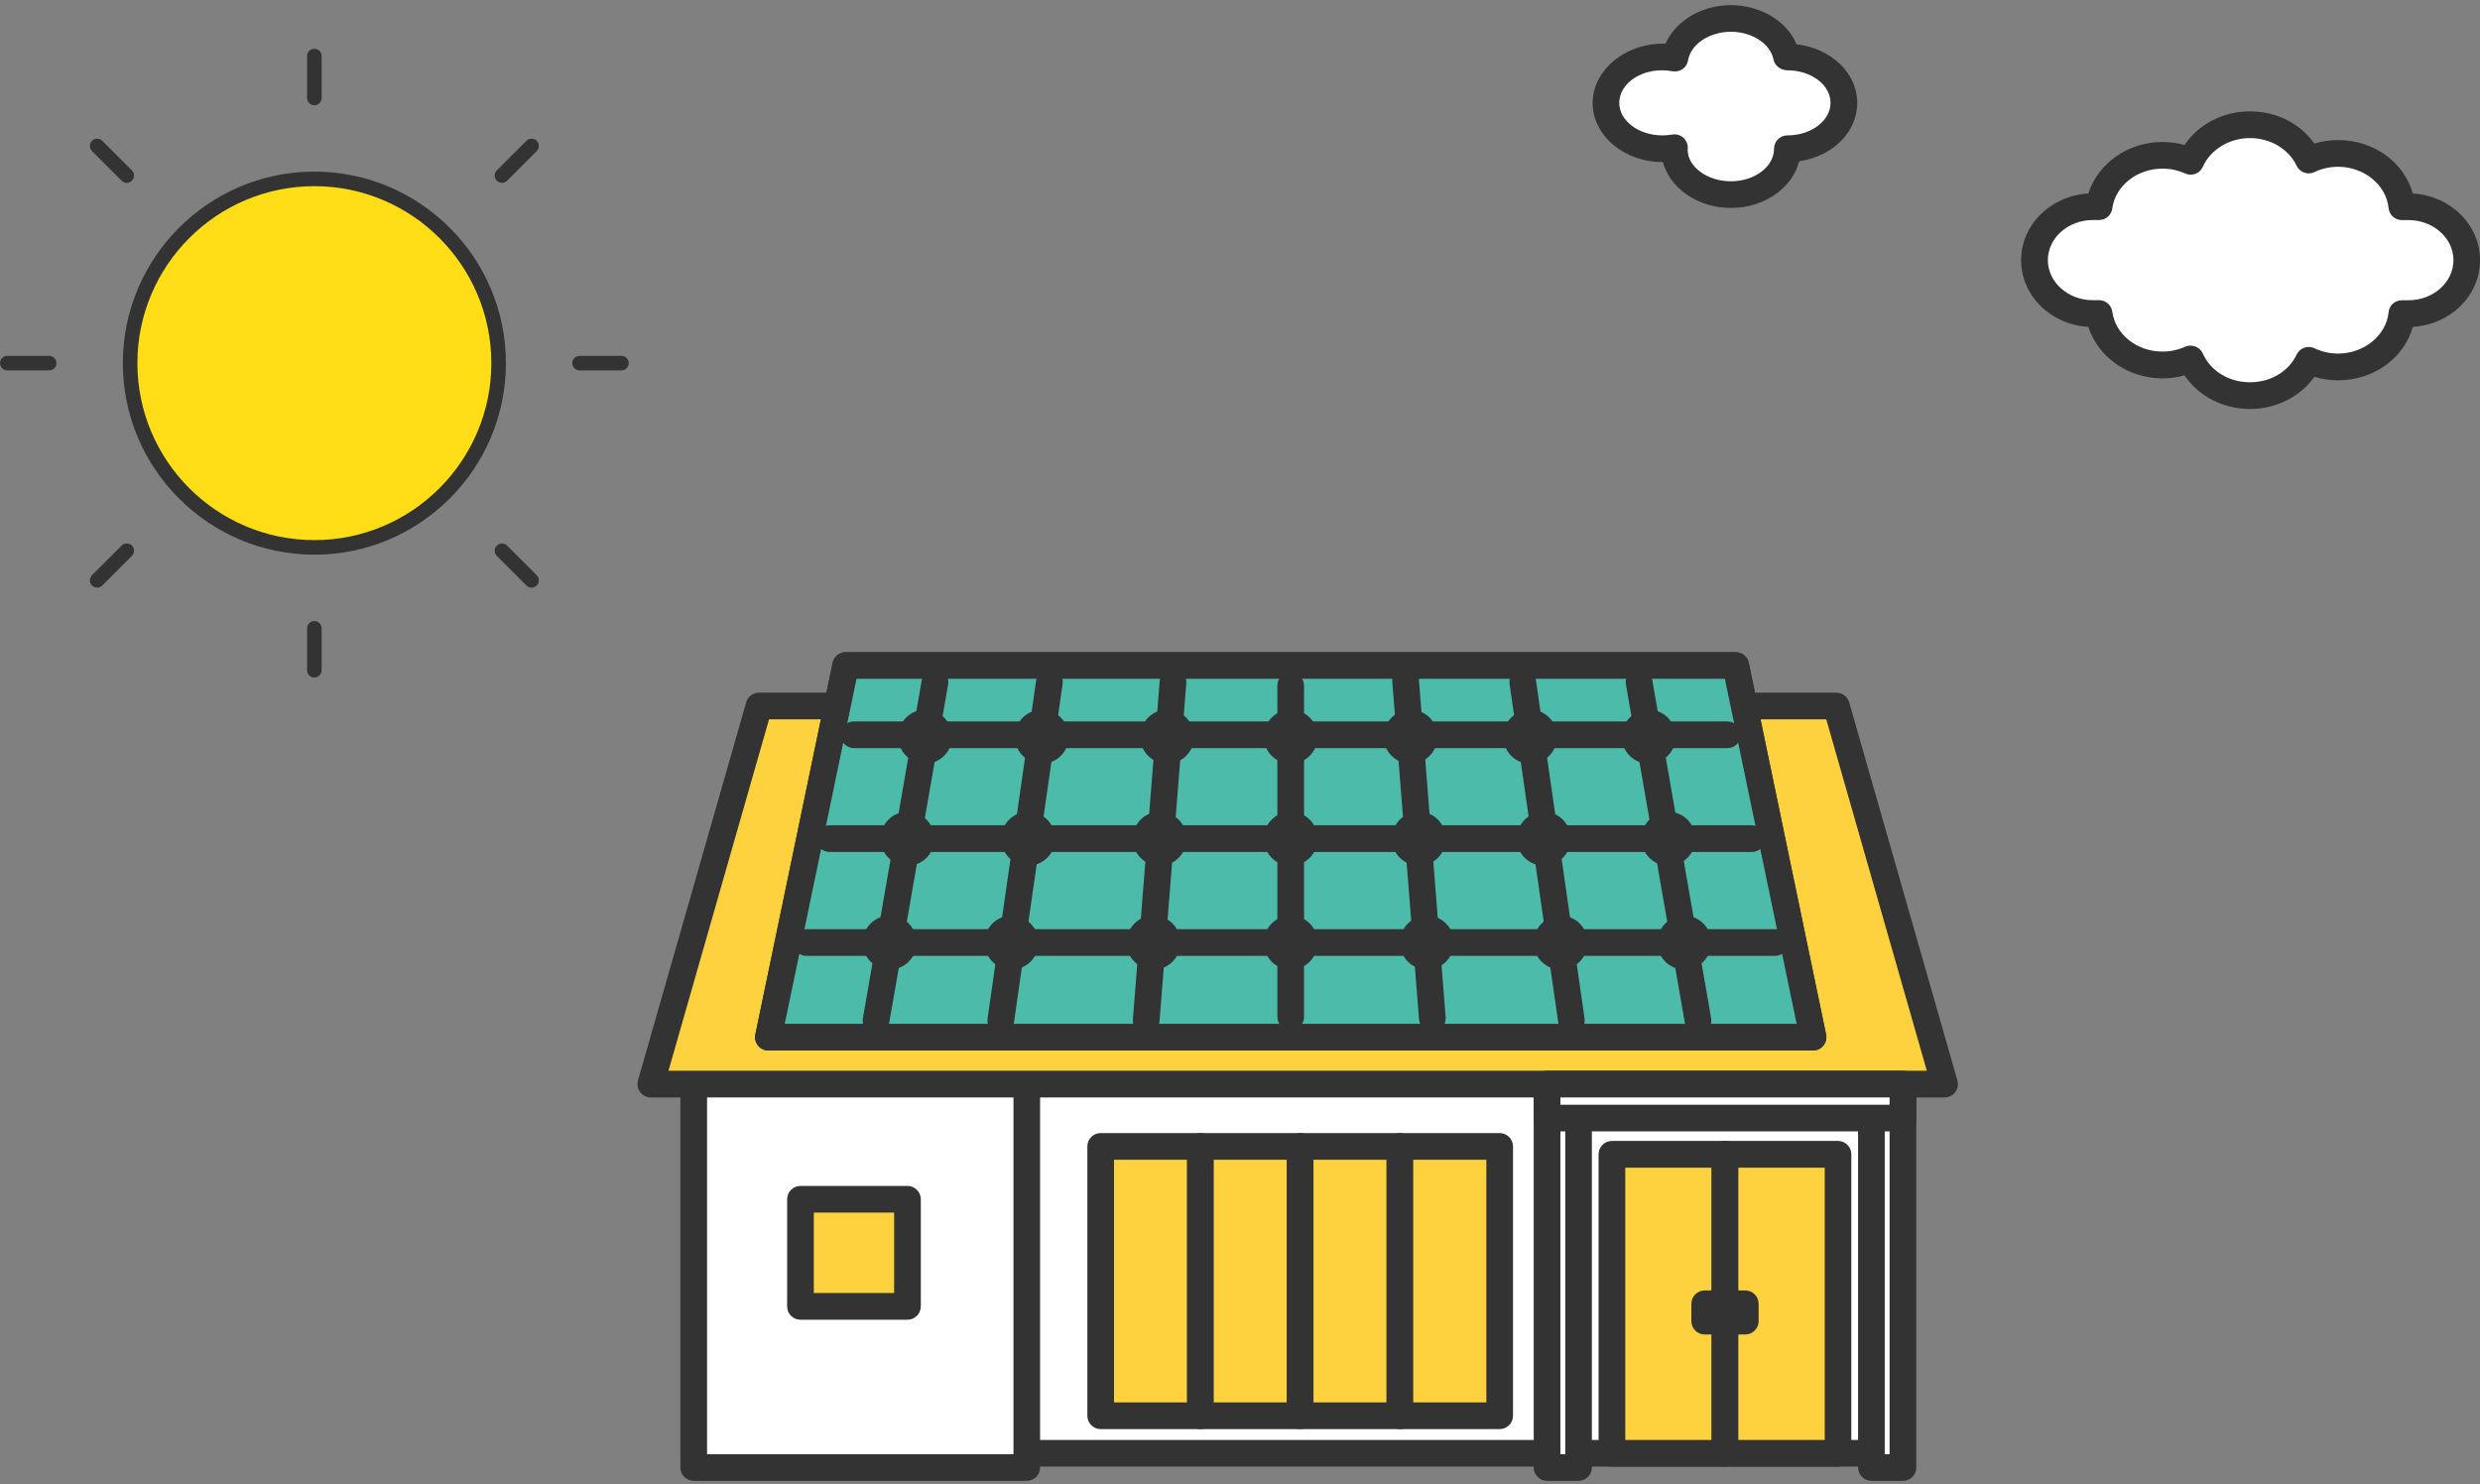 <svg fill="none" height="170" viewBox="0 0 284 170" width="284" xmlns="http://www.w3.org/2000/svg" xmlns:xlink="http://www.w3.org/1999/xlink"><rect x="0" y="0" width="284" height="170" fill="#808080" stroke="none"/><clipPath id="a"><path d="m73 .587h211v169h-211z"/></clipPath><clipPath id="b"><path d="m0 5.587h72v72h-72z"/></clipPath><g clip-path="url(#a)"><path d="m214.342 105.989h-130.901v60.435h130.901z" fill="#fff"/><path d="m214.342 167.954h-130.901c-.841 0-1.528-.68-1.528-1.53v-60.435c0-.841.68-1.53 1.528-1.53h130.901c.841 0 1.528.681 1.528 1.53v60.435c0 .842-.68 1.53-1.528 1.53zm-129.38-3.052h127.844v-57.383h-127.844z" fill="#333"/><path d="m117.579 120.805h-38.137v47.252h38.137z" fill="#fff"/><path d="m117.587 169.587h-38.145c-.841 0-1.528-.688-1.528-1.53v-47.252c0-.842.68-1.53 1.528-1.53h38.137c.841 0 1.528.688 1.528 1.53v47.252c0 .842-.68 1.53-1.528 1.53zm-36.617-3.053h35.088v-44.199h-35.088z" fill="#333"/><path d="m214.313 168.064h3.604v-43.906h-3.604z" fill="#fff"/><path d="m217.917 169.587h-3.604c-.841 0-1.529-.688-1.529-1.53v-43.906c0-.842.68-1.53 1.529-1.53h3.604c.841 0 1.528.68 1.528 1.53v43.906c0 .842-.68 1.53-1.528 1.53zm-2.084-3.053h.556v-40.854h-.556z" fill="#333"/><path d="m177.162 168.064h3.605v-43.906h-3.605z" fill="#fff"/><path d="m180.767 169.587h-3.605c-.841 0-1.528-.688-1.528-1.53v-43.906c0-.842.68-1.53 1.528-1.53h3.605c.84 0 1.528.68 1.528 1.53v43.906c0 .842-.68 1.53-1.528 1.53zm-2.077-3.053h.556v-40.854h-.556z" fill="#333"/><path d="m222.677 124.151h-148.149l12.393-43.306h123.37z" fill="#fdd23e"/><path d="m222.677 125.681h-148.149c-.482 0-.929-.227-1.221-.608-.285-.381-.38-.878-.249-1.339l12.393-43.306c.19-.659.782-1.105 1.47-1.105h123.37c.68 0 1.28.454 1.47 1.105l12.393 43.306c.132.461.037.958-.249 1.339-.285.381-.738.608-1.221.608zm-146.124-3.06h144.099l-11.516-40.246h-121.067z" fill="#333"/><path d="m207.622 118.77-8.854-42.559h-101.925l-8.854 42.559z" fill="#fff"/><path d="m207.622 120.3h-119.633c-.461 0-.892-.205-1.184-.563-.292-.359-.402-.828-.307-1.274l8.854-42.559c.146-.71.775-1.215 1.492-1.215h101.925c.724 0 1.345.505 1.492 1.215l8.854 42.559c.095.446-.022.922-.307 1.274-.293.358-.724.563-1.185.563zm-117.761-3.06h115.882l-8.218-39.506h-99.439l-8.218 39.506z" fill="#333"/><path d="m207.622 118.77-8.854-42.559h-101.925l-8.854 42.559z" fill="#4dbbaa"/><g fill="#333"><path d="m207.622 120.3h-119.633c-.461 0-.892-.205-1.184-.563-.292-.359-.402-.828-.307-1.274l8.854-42.559c.146-.71.775-1.215 1.492-1.215h101.925c.724 0 1.345.505 1.492 1.215l8.854 42.559c.095.446-.022.922-.307 1.274-.293.358-.724.563-1.185.563zm-117.761-3.06h115.882l-8.218-39.506h-99.439l-8.218 39.506z"/><path d="m164.023 118.148c-.79 0-1.455-.608-1.521-1.406l-3.071-38.767c-.066-.842.563-1.581 1.404-1.647.834-.066 1.579.564 1.645 1.405l3.071 38.768c.066.842-.563 1.581-1.404 1.647-.044 0-.08 0-.124 0z"/><path d="m179.948 118.397c-.746 0-1.397-.549-1.506-1.31l-5.572-38.768c-.117-.835.461-1.61 1.294-1.728.834-.117 1.609.461 1.726 1.296l5.571 38.768c.117.834-.46 1.61-1.294 1.727-.073.008-.146.015-.219.015z"/><path d="m194.439 118.397c-.731 0-1.374-.527-1.498-1.266l-6.749-38.768c-.146-.835.409-1.625 1.243-1.772.826-.139 1.623.41 1.769 1.244l6.749 38.768c.146.834-.409 1.625-1.243 1.771-.088.015-.175.022-.263.022z"/><path d="m131.259 118.397c-.043 0-.08 0-.124 0-.841-.066-1.47-.805-1.404-1.647l3.071-38.767c.066-.842.804-1.471 1.645-1.405s1.47.805 1.404 1.647l-3.071 38.767c-.066.798-.731 1.406-1.521 1.406z"/><path d="m114.603 118.397c-.073 0-.146 0-.219-.015-.833-.117-1.411-.893-1.294-1.727l5.571-38.768c.117-.835.907-1.413 1.733-1.296.834.117 1.411.893 1.294 1.728l-5.571 38.768c-.11.761-.761 1.31-1.506 1.31z"/><path d="m100.324 118.397c-.088 0-.176-.007-.263-.022-.834-.146-1.39-.937-1.244-1.771l6.748-38.768c.146-.835.943-1.384 1.77-1.244.833.146 1.389.937 1.243 1.772l-6.749 38.768c-.132.739-.775 1.266-1.499 1.266z"/><path d="m147.806 117.98c-.841 0-1.528-.689-1.528-1.53v-37.933c0-.842.68-1.53 1.528-1.53s1.528.688 1.528 1.53v37.933c0 .841-.68 1.53-1.528 1.53z"/><path d="m161.537 87.455c-1.704 0-3.086-1.383-3.086-3.089s1.382-3.089 3.086-3.089 3.085 1.383 3.085 3.089-1.381 3.089-3.085 3.089zm0-3.126.029.029s-.014-.029-.029-.029z"/><path d="m147.806 87.455c-1.704 0-3.086-1.383-3.086-3.089s1.382-3.089 3.086-3.089c1.703 0 3.085 1.383 3.085 3.089s-1.382 3.089-3.085 3.089zm0-3.126.036.029s-.014-.029-.036-.029z"/><path d="m133.658 87.455c-1.704 0-3.086-1.383-3.086-3.089s1.382-3.089 3.086-3.089c1.703 0 3.085 1.383 3.085 3.089s-1.382 3.089-3.085 3.089zm0-3.126.036.029s-.015-.029-.036-.029z"/><path d="m119.305 87.455c-1.704 0-3.086-1.383-3.086-3.089s1.382-3.089 3.086-3.089c1.703 0 3.085 1.383 3.085 3.089s-1.382 3.089-3.085 3.089zm0-3.126.029.029s-.015-.029-.029-.029z"/><path d="m105.939 87.455c-1.704 0-3.085-1.383-3.085-3.089s1.381-3.089 3.085-3.089 3.086 1.383 3.086 3.089-1.382 3.089-3.086 3.089zm0-3.126.029.029s-.014-.029-.029-.029z"/><path d="m175.232 87.455c-1.704 0-3.086-1.383-3.086-3.089s1.382-3.089 3.086-3.089c1.703 0 3.085 1.383 3.085 3.089s-1.382 3.089-3.085 3.089zm0-3.126.029.029s-.015-.029-.029-.029z"/><path d="m188.809 87.455c-1.703 0-3.085-1.383-3.085-3.089s1.382-3.089 3.085-3.089c1.704 0 3.086 1.383 3.086 3.089s-1.382 3.089-3.086 3.089zm0-3.126.03.029s-.015-.029-.03-.029z"/><path d="m162.488 99.138c-1.704 0-3.086-1.383-3.086-3.089s1.382-3.089 3.086-3.089c1.703 0 3.085 1.383 3.085 3.089s-1.382 3.089-3.085 3.089zm0-3.126.029.029s-.015-.029-.029-.029z"/><path d="m147.806 99.138c-1.704 0-3.086-1.383-3.086-3.089s1.382-3.089 3.086-3.089c1.703 0 3.085 1.383 3.085 3.089s-1.382 3.089-3.085 3.089zm0-3.126.036.029s-.014-.029-.036-.029z"/><path d="m132.795 99.138c-1.704 0-3.086-1.383-3.086-3.089s1.382-3.089 3.086-3.089c1.703 0 3.085 1.383 3.085 3.089s-1.382 3.089-3.085 3.089zm0-3.126.029.029s-.015-.029-.029-.029z"/><path d="m117.74 99.138c-1.703 0-3.085-1.383-3.085-3.089s1.382-3.089 3.085-3.089c1.704 0 3.086 1.383 3.086 3.089s-1.382 3.089-3.086 3.089zm0-3.126.037.029s-.015-.029-.037-.029z"/><path d="m103.921 99.138c-1.704 0-3.085-1.383-3.085-3.089s1.381-3.089 3.085-3.089 3.086 1.383 3.086 3.089-1.382 3.089-3.086 3.089zm0-3.126.029.029s-.014-.029-.029-.029z"/><path d="m176.789 99.138c-1.703 0-3.085-1.383-3.085-3.089s1.382-3.089 3.085-3.089c1.704 0 3.086 1.383 3.086 3.089s-1.382 3.089-3.086 3.089zm0-3.126.037.029s-.015-.029-.037-.029z"/><path d="m191.061 99.138c-1.703 0-3.085-1.383-3.085-3.089s1.382-3.089 3.085-3.089c1.704 0 3.086 1.383 3.086 3.089s-1.382 3.089-3.086 3.089zm0-3.126.037.029s-.015-.029-.037-.029z"/><path d="m163.409 111.033c-1.704 0-3.086-1.383-3.086-3.089s1.382-3.089 3.086-3.089c1.703 0 3.085 1.383 3.085 3.089s-1.382 3.089-3.085 3.089zm0-3.126.029.03s-.015-.03-.029-.03z"/><path d="m147.806 111.033c-1.704 0-3.086-1.383-3.086-3.089s1.382-3.089 3.086-3.089c1.703 0 3.085 1.383 3.085 3.089s-1.382 3.089-3.085 3.089zm0-3.126.036.03s-.014-.03-.036-.03z"/><path d="m132.093 111.033c-1.704 0-3.086-1.383-3.086-3.089s1.382-3.089 3.086-3.089c1.703 0 3.085 1.383 3.085 3.089s-1.382 3.089-3.085 3.089zm0-3.126.029.03s-.015-.03-.029-.03z"/><path d="m115.832 111.033c-1.704 0-3.086-1.383-3.086-3.089s1.382-3.089 3.086-3.089c1.703 0 3.085 1.383 3.085 3.089s-1.382 3.089-3.085 3.089zm0-3.126.036.03s-.014-.03-.036-.03z"/><path d="m101.881 111.033c-1.704 0-3.086-1.383-3.086-3.089s1.381-3.089 3.086-3.089 3.086 1.383 3.086 3.089-1.382 3.089-3.086 3.089zm0-3.126.037.03s-.015-.03-.037-.03z"/><path d="m178.719 111.033c-1.703 0-3.085-1.383-3.085-3.089s1.382-3.089 3.085-3.089c1.704 0 3.086 1.383 3.086 3.089s-1.382 3.089-3.086 3.089zm0-3.126.03.03s-.015-.03-.03-.03z"/><path d="m192.882 111.033c-1.704 0-3.085-1.383-3.085-3.089s1.381-3.089 3.085-3.089 3.086 1.383 3.086 3.089-1.382 3.089-3.086 3.089zm0-3.126.037.03s-.015-.03-.037-.03z"/><path d="m197.817 85.676h-100.023c-.841 0-1.528-.681-1.528-1.53 0-.849.68-1.53 1.528-1.53h100.023c.841 0 1.529.681 1.529 1.53 0 .849-.68 1.53-1.529 1.53z"/><path d="m200.61 97.571h-105.609c-.841 0-1.528-.688-1.528-1.53 0-.842.68-1.53 1.528-1.53h105.609c.841 0 1.529.688 1.529 1.53 0 .842-.68 1.53-1.529 1.53z"/><path d="m203.279 109.467h-110.947c-.841 0-1.528-.689-1.528-1.53 0-.842.68-1.53 1.528-1.53h110.947c.841 0 1.528.688 1.528 1.53 0 .841-.68 1.53-1.528 1.53z"/></g><path d="m103.921 149.595v-12.261h-12.247v12.261z" fill="#fdd23e"/><path d="m103.921 151.133h-12.254c-.841 0-1.528-.681-1.528-1.53v-12.262c0-.841.68-1.529 1.528-1.529h12.254c.841 0 1.528.688 1.528 1.529v12.262c0 .841-.68 1.53-1.528 1.53zm-10.726-3.06h9.198v-9.209h-9.198z" fill="#333"/><path d="m197.54 166.432v-34.237h-12.949v34.237z" fill="#fdd23e"/><path d="m197.54 167.954h-12.949c-.841 0-1.529-.68-1.529-1.53v-34.236c0-.842.68-1.53 1.529-1.53h12.949c.84 0 1.528.688 1.528 1.53v34.236c0 .842-.68 1.53-1.528 1.53zm-11.421-3.052h9.892v-31.177h-9.892z" fill="#333"/><path d="m210.481 166.432v-34.237h-12.949v34.237z" fill="#fdd23e"/><path d="m210.481 167.954h-12.949c-.841 0-1.528-.68-1.528-1.53v-34.236c0-.842.68-1.53 1.528-1.53h12.949c.841 0 1.528.688 1.528 1.53v34.236c0 .842-.68 1.53-1.528 1.53zm-11.413-3.052h9.892v-31.177h-9.892z" fill="#333"/><path d="m199.865 149.31h-4.651v1.984h4.651z" fill="#fff"/><path d="m195.214 147.78h4.651c.84 0 1.528.688 1.528 1.53v1.984c0 .842-.688 1.53-1.528 1.53h-4.651c-.84 0-1.528-.688-1.528-1.53v-1.984c0-.842.688-1.53 1.528-1.53z" fill="#333"/><path d="m137.467 131.28h-11.421v30.84h11.421z" fill="#fdd23e"/><path d="m137.467 163.657h-11.421c-.841 0-1.528-.688-1.528-1.53v-30.839c0-.842.68-1.53 1.528-1.53h11.421c.841 0 1.528.688 1.528 1.53v30.839c0 .842-.68 1.53-1.528 1.53zm-9.893-3.059h8.372v-27.788h-8.372z" fill="#333"/><path d="m148.888 131.28h-11.421v30.84h11.421z" fill="#fdd23e"/><path d="m148.888 163.657h-11.421c-.841 0-1.528-.688-1.528-1.53v-30.839c0-.842.68-1.53 1.528-1.53h11.421c.841 0 1.528.688 1.528 1.53v30.839c0 .842-.68 1.53-1.528 1.53zm-9.893-3.059h8.372v-27.788h-8.372z" fill="#333"/><path d="m160.309 131.28h-11.421v30.84h11.421z" fill="#fdd23e"/><path d="m160.316 163.657h-11.421c-.841 0-1.528-.688-1.528-1.53v-30.839c0-.842.68-1.53 1.528-1.53h11.421c.841 0 1.528.688 1.528 1.53v30.839c0 .842-.68 1.53-1.528 1.53zm-9.9-3.059h8.372v-27.788h-8.372z" fill="#333"/><path d="m171.737 131.28h-11.421v30.84h11.421z" fill="#fdd23e"/><path d="m171.737 163.657h-11.421c-.841 0-1.528-.688-1.528-1.53v-30.839c0-.842.68-1.53 1.528-1.53h11.421c.841 0 1.528.688 1.528 1.53v30.839c0 .842-.68 1.53-1.528 1.53zm-9.9-3.059h8.372v-27.788h-8.372z" fill="#333"/><path d="m217.917 124.15h-40.755v3.887h40.755z" fill="#fff"/><path d="m217.917 129.567h-40.755c-.841 0-1.528-.688-1.528-1.529v-3.887c0-.842.68-1.53 1.528-1.53h40.755c.841 0 1.528.68 1.528 1.53v3.887c0 .841-.68 1.529-1.528 1.529zm-39.227-3.052h37.699v-.835h-37.699z" fill="#333"/><path d="m190.381 17.035c.468 0 .929-.044 1.375-.124 0 .044-.007.081-.007.124 0 2.899 2.895 5.256 6.471 5.256 3.575 0 6.47-2.35 6.47-5.256 3.576 0 6.471-2.35 6.471-5.256 0-2.906-2.895-5.256-6.471-5.256-.029 0-.058 0-.087 0-.498-2.503-3.159-4.414-6.383-4.414-3.225 0-5.981 1.976-6.405 4.546-.461-.088-.936-.132-1.434-.132-3.575 0-6.47 2.35-6.47 5.256 0 2.906 2.895 5.256 6.47 5.256z" fill="#fff"/><path d="m198.22 23.814c-3.788 0-6.976-2.247-7.795-5.256-.014 0-.029 0-.044 0-4.409 0-7.999-3.045-7.999-6.778 0-3.733 3.781-6.925 8.343-6.771 1.141-2.599 4.109-4.421 7.487-4.421s6.405 1.823 7.524 4.48c3.948.461 6.946 3.294 6.946 6.713s-2.881 6.142-6.646 6.683c-.775 3.053-3.985 5.351-7.816 5.351zm-6.464-8.433c.366 0 .717.132.994.373.344.3.541.739.527 1.2 0 .037 0 .132-.015.168 0 1.969 2.223 3.638 4.95 3.638s4.943-1.669 4.943-3.726c0-.842.68-1.53 1.528-1.53 2.727 0 4.943-1.669 4.943-3.726 0-2.057-2.216-3.726-4.943-3.726-.731 0-1.448-.512-1.587-1.23-.358-1.815-2.456-3.184-4.884-3.184-2.427 0-4.592 1.405-4.899 3.265-.065.403-.292.761-.628 1.003-.337.234-.754.329-1.156.256-3.261-.593-6.098 1.281-6.098 3.616 0 2.057 2.216 3.726 4.943 3.726.366 0 .739-.029 1.111-.095.088-.015.176-.022.264-.022z" fill="#333"/><path d="m250.864 18.485c-.973-.439-2.062-.688-3.225-.688-3.743 0-6.822 2.569-7.268 5.885h-.716c-3.685 0-6.676 2.738-6.676 6.12s2.991 6.12 6.676 6.12h.716c.446 3.316 3.525 5.885 7.268 5.885 1.155 0 2.252-.256 3.225-.688 1.089 2.46 3.714 4.194 6.792 4.194 3.013 0 5.594-1.662 6.72-4.041 1.009.483 2.156.754 3.37.754 3.824 0 6.961-2.687 7.297-6.105h.761c3.685 0 6.675-2.738 6.675-6.12s-2.99-6.12-6.675-6.12h-.761c-.336-3.426-3.473-6.105-7.297-6.105-1.214 0-2.361.278-3.37.754-1.126-2.379-3.715-4.041-6.72-4.041-3.071 0-5.703 1.735-6.792 4.194z" fill="#fff"/><path d="m257.656 46.836c-3.085 0-5.893-1.471-7.494-3.85-.819.227-1.66.344-2.523.344-3.963 0-7.392-2.459-8.489-5.9-4.292-.242-7.699-3.572-7.699-7.635s3.407-7.386 7.699-7.635c1.097-3.441 4.519-5.9 8.489-5.9.863 0 1.704.117 2.523.344 1.601-2.372 4.401-3.85 7.494-3.85s5.754 1.413 7.378 3.682c.877-.264 1.784-.395 2.719-.395 4.102 0 7.553 2.547 8.555 6.12 4.292.242 7.699 3.572 7.699 7.635s-3.407 7.386-7.699 7.635c-1.002 3.572-4.46 6.12-8.555 6.12-.935 0-1.842-.132-2.719-.395-1.624 2.276-4.38 3.682-7.378 3.682zm-6.792-7.254c.182 0 .365.037.548.102.38.146.687.439.848.805.885 1.998 2.998 3.287 5.396 3.287s4.431-1.244 5.345-3.17c.175-.366.482-.651.87-.783.38-.132.804-.117 1.17.059.848.403 1.762.608 2.712.608 2.976 0 5.513-2.079 5.777-4.729.073-.783.731-1.376 1.52-1.376h.761c2.837 0 5.147-2.057 5.147-4.59s-2.31-4.59-5.147-4.59h-.761c-.782 0-1.44-.593-1.52-1.376-.264-2.65-2.801-4.729-5.777-4.729-.95 0-1.864.205-2.712.608-.366.176-.783.198-1.17.059-.38-.139-.695-.417-.87-.783-.914-1.925-3.013-3.17-5.345-3.17s-4.511 1.288-5.396 3.287c-.168.373-.468.666-.848.805-.38.146-.797.132-1.17-.037-.819-.366-1.696-.556-2.596-.556-2.932 0-5.403 1.962-5.754 4.56-.102.761-.746 1.325-1.513 1.325h-.717c-2.837 0-5.147 2.057-5.147 4.59s2.31 4.59 5.147 4.59h.717c.767 0 1.411.564 1.513 1.325.351 2.599 2.822 4.56 5.754 4.56.9 0 1.777-.19 2.596-.556.197-.088.409-.132.629-.132z" fill="#333"/></g><g clip-path="url(#b)"><g fill="#333"><path d="m36 12.05c-.461 0-.834-.373-.834-.834v-4.796c0-.461.373-.834.834-.834s.834.373.834.834v4.796c0 .461-.373.834-.834.834z"/><path d="m36 77.587c-.461 0-.834-.373-.834-.834v-4.796c0-.461.373-.834.834-.834s.834.373.834.834v4.796c0 .461-.373.834-.834.834z"/><path d="m71.166 42.421h-4.796c-.461 0-.834-.373-.834-.834s.373-.834.834-.834h4.796c.461 0 .834.373.834.834s-.373.834-.834.834z"/><path d="m5.629 42.421h-4.795c-.461 0-.834-.373-.834-.834s.373-.834.834-.834h4.795c.461 0 .834.373.834.834s-.373.834-.834.834z"/><path d="m60.872 67.293c-.214 0-.427-.082-.59-.244l-3.389-3.389c-.326-.326-.326-.854 0-1.179s.854-.326 1.179 0l3.389 3.389c.326.326.326.854 0 1.179-.163.163-.376.244-.59.244z"/><path d="m14.517 20.938c-.213 0-.427-.082-.59-.244l-3.389-3.389c-.326-.326-.326-.854 0-1.179s.854-.326 1.179 0l3.389 3.389c.326.326.326.854 0 1.179-.163.163-.376.244-.59.244z"/><path d="m11.128 67.293c-.213 0-.427-.082-.59-.244-.326-.326-.326-.854 0-1.179l3.389-3.389c.326-.326.854-.326 1.179 0s.326.854 0 1.179l-3.389 3.389c-.163.163-.376.244-.59.244z"/><path d="m57.483 20.938c-.213 0-.427-.082-.59-.244-.326-.326-.326-.854 0-1.179l3.389-3.389c.326-.326.854-.326 1.179 0 .326.326.326.854 0 1.179l-3.389 3.389c-.163.163-.376.244-.59.244z"/></g><path d="m36 62.687c11.653 0 21.1-9.447 21.1-21.1 0-11.653-9.447-21.1-21.1-21.1-11.653 0-21.1 9.447-21.1 21.1 0 11.653 9.447 21.1 21.1 21.1z" fill="#ffdd17"/><path d="m36 63.52c-12.094 0-21.933-9.839-21.933-21.934s9.839-21.934 21.933-21.934 21.934 9.839 21.934 21.934-9.84 21.934-21.934 21.934zm0-42.2c-11.175 0-20.266 9.091-20.266 20.266s9.091 20.266 20.266 20.266 20.266-9.091 20.266-20.266-9.091-20.266-20.266-20.266z" fill="#333"/></g></svg>
